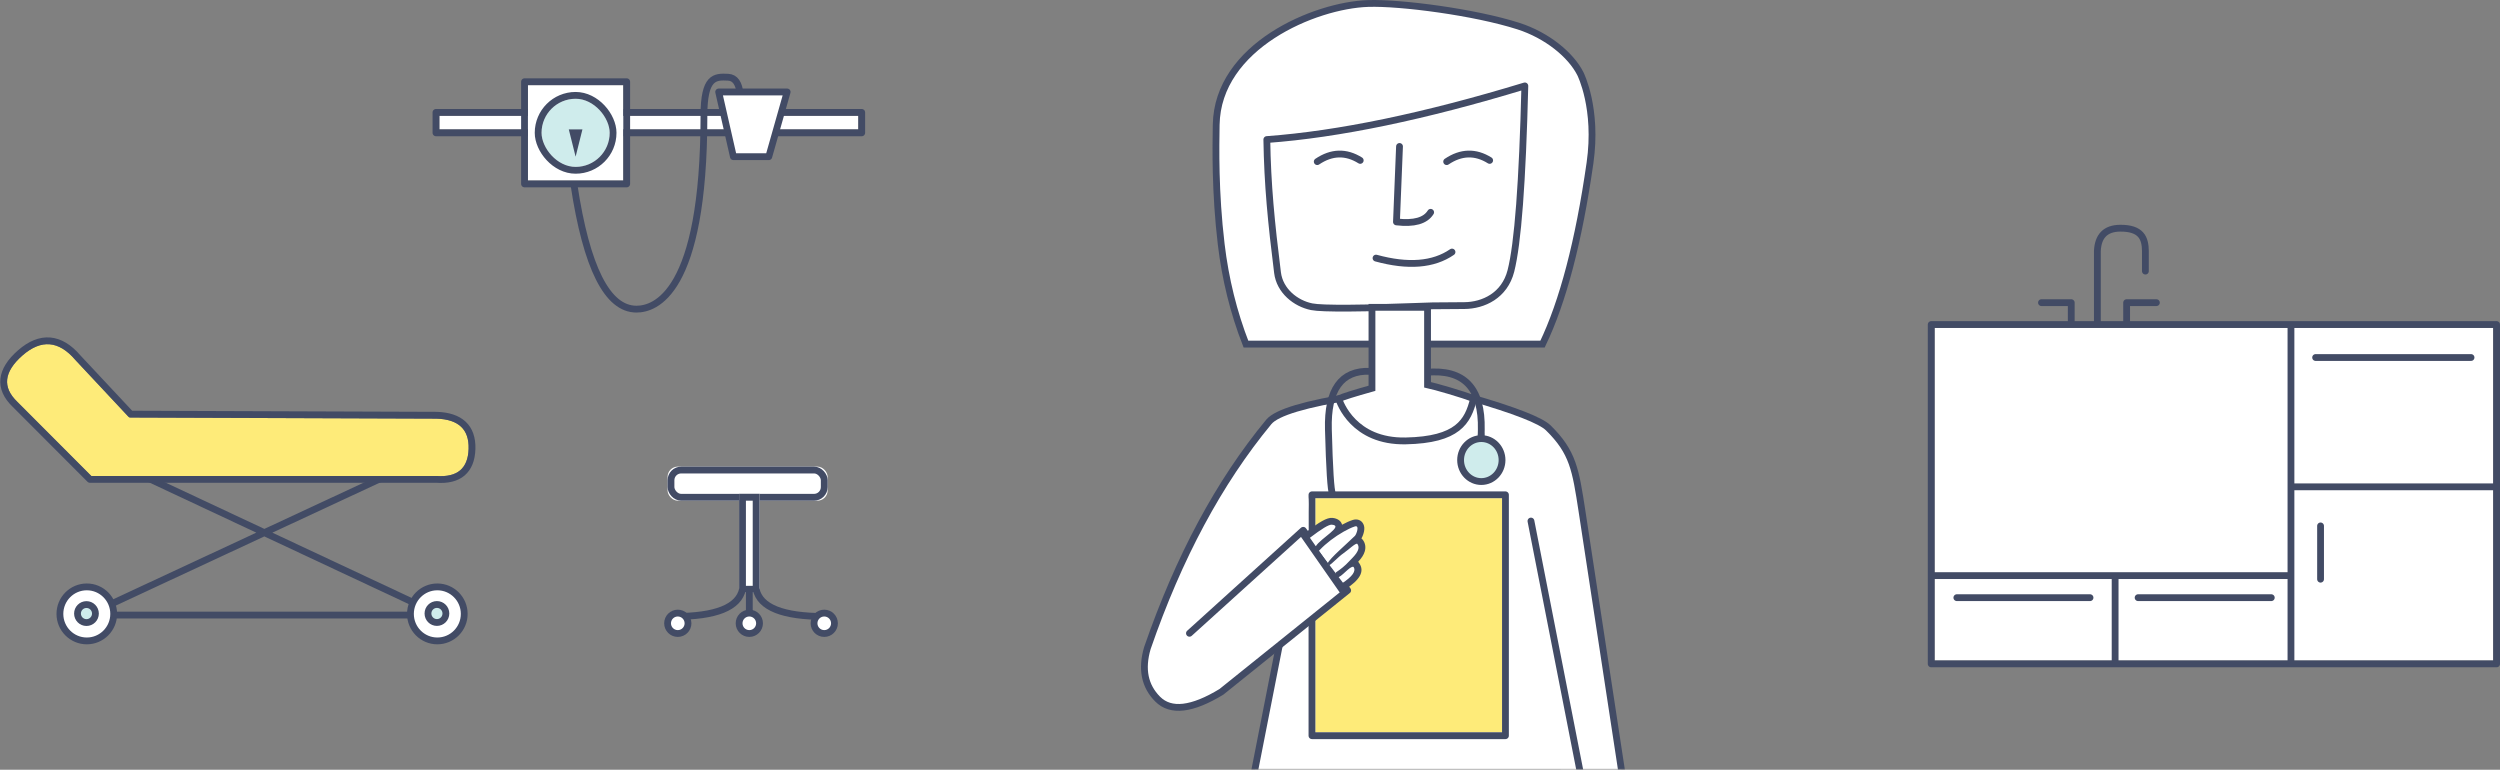 <?xml version="1.0" encoding="UTF-8"?> <svg xmlns="http://www.w3.org/2000/svg" xmlns:xlink="http://www.w3.org/1999/xlink" width="734px" height="226px" viewBox="0 0 734 226" version="1.1"><rect x="0" y="0" width="734" height="226" fill="#808080" stroke="none"/><title>Group 38</title><desc>Created with Sketch.</desc><defs><path d="M35.932,21.586 L20.135,4.698 C15.273,-0.998 10.1,-1.448 4.614,3.349 C-0.872,8.145 -1.381,12.688 3.088,16.977 L24.813,38.744 L126.107,38.744 C132.244,39.2 135.402,36.552 135.581,30.802 C135.76,25.052 132.602,22.09 126.107,21.915 L35.932,21.586 Z" id="path-1"></path><rect id="path-2" x="0" y="0" width="47" height="10" rx="3"></rect><polygon id="path-3" points="21 8 27 8 27 37 21 37"></polygon><rect id="path-4" x="0" y="29.288" width="164" height="97.627"></rect><rect id="path-5" x="0" y="0" width="218" height="231"></rect><rect id="path-7" x="384.192" y="151.278" width="54.808" height="68.722"></rect><rect id="path-8" x="0" y="12" width="123" height="4"></rect><rect id="path-9" x="26" y="3" width="28" height="28"></rect><rect id="path-10" x="30" y="7" width="20" height="20" rx="10"></rect></defs><g id="Final-Designs" stroke="none" stroke-width="1" fill="none" fill-rule="evenodd"><g id="4_Broker-Copy-5" transform="translate(-206, -246)"><g id="Group-38" transform="translate(208, 241)"><g id="Group-35"><path d="M338.03,186.63 L344.204,172.176 L348.745,162.947 L356.915,148.294 L363.96,138.272 L369.036,130.695 L374.437,126.506 L380.052,125.275 L389.667,122.533 L393.542,122.533 L412.464,126.506 L430.36,123.667 L437.667,125.275 L448.784,130.695 L459.449,148.294 L463.125,172.176 L454.101,179.209 C439.461,182.275 431.547,183.809 430.36,183.809 C429.174,183.809 407.04,184.749 363.96,186.63 L338.03,186.63 Z" id="Path-223" fill="#FFFFFF"></path><g id="Group-34"><g id="Group-33"><g id="Group-32"><g id="Group-23"><g id="Group-30"><g id="Group-25" transform="translate(0, 106)" stroke-linecap="round" stroke-linejoin="round"><g id="Group-61"><g id="Group-60"><g id="Group-58"><polygon id="Path-184" stroke="#424B65" stroke-width="2" points="35.58 36.629 127.237 79.583 23.64 79.583 115.903 36.629"></polygon><ellipse id="Oval-23" stroke="#424B65" stroke-width="2" fill="#FFFFFF" cx="23.486" cy="79.241" rx="7.897" ry="7.931"></ellipse><ellipse id="Oval-23" stroke="#424B65" stroke-width="2" fill="#CFECEC" cx="23.387" cy="79.142" rx="2.632" ry="2.644"></ellipse><ellipse id="Oval-23" stroke="#424B65" stroke-width="2" fill="#FFFFFF" cx="126.401" cy="79.241" rx="7.897" ry="7.931"></ellipse><ellipse id="Oval-23" stroke="#424B65" stroke-width="2" fill="#CFECEC" cx="126.282" cy="79.122" rx="2.632" ry="2.644"></ellipse><g id="Path-183"><use fill="#FEEB79" fill-rule="evenodd" xlink:href="#path-1"></use><path stroke="#424B65" stroke-width="2" d="M36.367,20.588 L126.134,20.915 C133.157,21.104 136.777,24.501 136.58,30.833 C136.383,37.169 132.722,40.238 126.107,39.744 L24.398,39.744 L24.105,39.451 L2.395,17.698 C-2.529,12.972 -1.944,7.754 3.956,2.596 C9.865,-2.571 15.676,-2.066 20.865,4.014 L36.367,20.588 Z"></path></g></g></g></g></g><g id="Group-18" transform="translate(194, 142)"><g id="Rectangle-60"><use fill="#FFFFFF" fill-rule="evenodd" xlink:href="#path-2"></use><rect stroke="#424B65" stroke-width="2" x="1" y="1" width="45" height="8" rx="3"></rect></g><g id="Rectangle-61"><use fill="#FFFFFF" fill-rule="evenodd" xlink:href="#path-3"></use><path stroke="#424B65" stroke-width="2" d="M22,9 L22,36 L26,36 L26,9 L22,9 Z"></path></g><path d="M22,36 C20.843,41.333 14.176,44 2,44" id="Path-206" stroke="#424B65" stroke-width="2"></path><path d="M46,36 C44.843,41.333 38.176,44 26,44" id="Path-206" stroke="#424B65" stroke-width="2" transform="translate(36, 40) scale(-1, 1) translate(-36, -40) "></path><path d="M24,36 L24,44" id="Path-207" stroke="#424B65" stroke-width="2" fill="#FFFFFF"></path><circle id="Oval-32" stroke="#424B65" stroke-width="2" fill="#FFFFFF" cx="3" cy="46" r="3"></circle><circle id="Oval-32" stroke="#424B65" stroke-width="2" fill="#FFFFFF" cx="24" cy="46" r="3"></circle><circle id="Oval-32" stroke="#424B65" stroke-width="2" fill="#FFFFFF" cx="46" cy="46" r="3"></circle></g><g id="Group-24" transform="translate(566, 72)"><g id="Group-19"><g id="Rectangle-64" stroke-linecap="round" stroke-linejoin="round"><use fill="#FFFFFF" fill-rule="evenodd" xlink:href="#path-4"></use><rect stroke="#424B65" stroke-width="2" x="-1" y="28.288" width="166" height="99.627"></rect></g><path d="M47.788,27.83 L47.788,6.691 C47.989,2.284 50.197,0.054 54.411,0.001 C60.732,-0.077 61.848,2.986 61.888,6.691 C61.914,9.161 61.914,11.13 61.888,12.597" id="Path-208" stroke="#424B65" stroke-width="2" stroke-linecap="round" stroke-linejoin="round"></path><path d="M104.627,29.288 L104.627,127.49" id="Line-2" stroke="#424B65" stroke-width="2" stroke-linecap="square"></path><path d="M104.914,75.932 L164,75.932" id="Line-3" stroke="#424B65" stroke-width="2" stroke-linecap="square"></path><path d="M157.496,37.966 L111.868,37.966" id="Line-5" stroke="#424B65" stroke-width="2" stroke-linecap="round" stroke-linejoin="round"></path><path d="M45.63,108.475 L6.531,108.475" id="Line-5" stroke="#424B65" stroke-width="2" stroke-linecap="round" stroke-linejoin="round"></path><path d="M98.849,108.475 L59.749,108.475" id="Line-5" stroke="#424B65" stroke-width="2" stroke-linecap="round" stroke-linejoin="round"></path><path d="M113.316,87.405 L113.316,103.051" id="Line-5" stroke="#424B65" stroke-width="2" stroke-linecap="round" stroke-linejoin="round"></path></g><path d="M0,102 L104,102" id="Line-6" stroke="#424B65" stroke-width="2" stroke-linecap="square"></path><path d="M53,102.542 L53,127.458" id="Line-7" stroke="#424B65" stroke-width="2" stroke-linecap="square"></path></g><g id="Group-29" transform="translate(301, 0)"><mask id="mask-6" fill="white"><use xlink:href="#path-5"></use></mask><g id="Mask"></g><g mask="url(#mask-6)" id="Group-28"><g transform="translate(42, 6)"><g><g><path d="M107.888,100.027 C113.884,87.554 118.53,69.824 121.826,46.837 C124.119,30.842 119.071,20.786 118.992,20.629 C116.158,15.033 109.115,9.334 100.822,6.671 C88.026,2.561 66.204,-0.285 56.695,0.023 C41.024,0.529 12.454,12.538 12.075,35.635 C11.969,42.108 11.714,55.351 13.548,70.728 C14.771,80.979 17.19,90.745 20.805,100.027 L107.888,100.027 Z" id="Path-189" stroke="#424B65" stroke-width="2" fill="#FFFFFF"></path><g id="Group-26" transform="translate(20, 115.129)" stroke="#424B65" stroke-width="2" fill="#FFFFFF" stroke-linecap="round" stroke-linejoin="round"><path d="M66.652,0.549 C79.724,4.339 87.367,7.322 89.583,9.499 C96.864,16.651 97.599,21.784 99.481,33.997 C100.735,42.14 105.995,76.64 115.262,137.5 L106.763,137.5 L97.599,137.5 L97.599,127.992" id="Path-215"></path></g><g id="Group-13" transform="translate(24, 20)"><g id="Group-63" transform="translate(39.069, 5.263)"><g id="Group-12"></g></g><path d="M2.136,21.922 C3.035,35.143 4.686,46.064 7.319,60.788 C8.268,66.095 13.114,69.545 17.849,70.248 C21.006,70.717 32.807,70.01 53.252,68.127 C57.248,67.888 60.362,67.701 62.592,67.567 C68.17,67.233 74.242,64.035 75.716,56.69 C77.332,48.638 77.747,30.484 76.961,2.227 C48.026,12.718 23.084,19.283 2.136,21.922 Z" id="Path-63" stroke="#424B65" stroke-width="2" fill="#FFFFFF" stroke-linecap="round" stroke-linejoin="round" transform="translate(39.742, 36.308) rotate(3) translate(-39.742, -36.308) "></path></g><polyline id="Path-218" stroke="#424B65" stroke-width="2" fill="#FFFFFF" stroke-linecap="round" stroke-linejoin="round" points="32.085 180.942 20 242.424 113.419 242.424 122.223 242.424 104.487 151.978"></polyline><path d="M65.898,42 L65,64.154 C70.145,64.761 73.492,63.821 75.038,61.335" id="Path-84" stroke="#424B65" stroke-width="2" stroke-linecap="round" stroke-linejoin="round"></path><path d="M42,47.773 C45.547,44.103 49.637,43.11 54.269,44.795" id="Path-216" stroke="#424B65" stroke-width="2" stroke-linecap="round" stroke-linejoin="round" transform="translate(48.135, 45.886) rotate(12) translate(-48.135, -45.886) "></path><path d="M80,47.773 C83.547,44.103 87.637,43.11 92.269,44.795" id="Path-216" stroke="#424B65" stroke-width="2" stroke-linecap="round" stroke-linejoin="round" transform="translate(86.135, 45.886) rotate(12) translate(-86.135, -45.886) "></path><path d="M59,74.78 C68.409,77.355 75.845,76.762 81.308,73" id="Path-217" stroke="#424B65" stroke-width="2" stroke-linecap="round" stroke-linejoin="round"></path><g id="Group-27" transform="translate(84.5, 124.5) scale(-1, 1) translate(-84.5, -124.5) translate(73, 108)" stroke="#424B65" stroke-width="2"><path d="M22.248,0.316 C11.197,-0.733 5.812,4.889 6.093,17.183 C6.514,35.623 6.093,13.179 6.093,18.84 C6.093,22.614 6.093,26.228 6.093,29.683" id="Path-222"></path><ellipse id="Oval-2" fill="#CFECEC" cx="6.084" cy="26.077" rx="6.084" ry="6.305"></ellipse></g><g id="Group-31" transform="translate(0, 132)"></g></g></g></g></g></g></g><polyline id="Path-8" stroke="#424B65" stroke-width="2" stroke-linecap="round" stroke-linejoin="round" points="622.379 99.763 622.379 93.859 631.117 93.859"></polyline><polyline id="Path-8" stroke="#424B65" stroke-width="2" stroke-linecap="round" stroke-linejoin="round" transform="translate(601.748, 96.811) scale(-1, 1) translate(-601.748, -96.811) " points="597.379 99.763 597.379 93.859 606.117 93.859"></polyline></g><g id="Rectangle-12" stroke-linecap="round" stroke-linejoin="round"><use fill="#FEEB79" fill-rule="evenodd" xlink:href="#path-7"></use><rect stroke="#424B65" stroke-width="2" x="383.192" y="150.278" width="56.808" height="70.722"></rect></g><path d="M348.479,195.208 L385.438,166.628 L382.128,160.854 L382.128,155.318 C382.203,153.501 382.203,152.267 382.128,151.615 C382.052,150.963 381.386,146.441 380.129,138.049 L353.37,172.437 L343.218,192.386 L348.479,195.208 Z" id="Path-2" fill="#FFFFFF"></path><path d="M396.085,121.243 C381.346,123.541 372.821,126.086 370.512,128.88 C355.944,146.506 344.063,168.638 334.869,195.278 C333.062,201.442 334.073,206.44 337.901,210.272 C341.73,214.104 347.968,213.386 356.616,208.117 L393.677,178.337 L380.624,160.697 L347.222,190.934" id="Path-214" stroke="#424B65" stroke-width="2" fill="#FFFFFF" stroke-linecap="round" stroke-linejoin="round"></path><path d="M399.804,95.81 L401.047,119.54 C395.948,121.259 392.75,122.451 391.454,123.116 C391.845,124.164 396.46,135.563 411.743,134.451 C427.027,133.338 429.701,127.837 431,121.044 C428.159,119.989 419.24,117.952 417.29,117.65 C416.91,110.282 416.514,102.717 416.101,94.956 L399.804,95.81 Z" id="Path-87" stroke="#424B65" stroke-width="2" fill="#FFFFFF" transform="translate(411.227, 114.742) rotate(3) translate(-411.227, -114.742) "></path><path d="M400.269,114.012 C391.789,113.701 387.705,119.39 388.017,131.08 C388.329,142.769 388.73,149.074 389.221,149.994" id="Path-221" stroke="#424B65" stroke-width="2"></path><path d="M381.759,162.279 L393.027,177.065 L396.448,173.497 L396.448,170.316 L396.448,168.317 L397.923,165.456 L397.4,163.887 L397.4,161.426 L397.4,159.058 L394.947,159.058 L390.762,160.656 L390.762,159.058 L388.701,158.392 C388.106,158.392 387.665,158.392 387.378,158.392 C387.091,158.392 385.939,159.147 383.922,160.656 L381.759,162.279 Z" id="Path-3" fill="#FFFFFF"></path></g></g><path d="M391.949,176.315 C395.104,174.257 396.247,172.627 395.377,171.425 C394.321,171.073 391.753,174.639 390.679,174.495 L391.949,176.315 Z M388.993,159.045 C388.157,158.982 386.022,160.265 382.588,162.894 L384.32,165.378 C385.664,163.083 392.774,159.333 388.993,159.045 Z M390.161,173.752 C390.087,173.461 390.082,173.139 390.334,172.976 C391.505,172.222 392.922,171.113 394.148,169.757 C395.043,168.767 397.83,166.466 396.524,164.699 C396.169,164.219 393.871,166.452 392.51,167.382 C390.792,168.557 389.063,170.627 388.212,170.957 L390.161,173.752 Z M395.803,162.331 C396.234,161.909 397.274,159.104 395.803,159.558 C394.753,159.882 393.494,160.522 392.51,161.08 C389.922,162.547 387.318,164.51 385.479,166.466 C385.391,166.559 385.313,166.637 385.243,166.7 L387.805,170.374 C388.511,168.844 393.303,164.784 395.803,162.331 Z M387.739,170.809 C387.825,171.011 387.988,171.044 388.212,170.957 L387.805,170.374 C387.72,170.558 387.694,170.705 387.739,170.809 Z M395.214,157.647 C396.422,157.274 397.681,157.658 398.274,158.847 C398.611,159.522 398.626,160.213 398.483,160.982 C398.352,161.683 398.07,162.465 397.718,163.069 C397.864,163.189 398.002,163.335 398.132,163.51 C398.88,164.522 399.036,165.711 398.695,166.882 C398.394,167.912 397.773,168.823 396.851,169.832 C396.825,169.861 396.796,169.893 396.763,169.928 L396.998,170.252 C398.857,172.821 397.079,175.356 393.042,177.99 L391.418,179.05 L379.853,162.468 L381.372,161.305 C385.346,158.263 387.564,156.931 389.144,157.051 C390.727,157.172 391.769,157.989 392.029,159.059 C393.173,158.437 394.262,157.94 395.214,157.647 Z" id="Path-220" fill="#424B65" fill-rule="nonzero"></path></g></g><g id="Group-37" transform="translate(127, 27)"><g id="Rectangle-68" stroke-linecap="round" stroke-linejoin="round"><use fill="#FFFFFF" fill-rule="evenodd" xlink:href="#path-8"></use><rect stroke="#424B65" stroke-width="2" x="-1" y="11" width="125" height="6"></rect></g><g id="Rectangle-67" stroke-linecap="round" stroke-linejoin="round"><use fill="#FFFFFF" fill-rule="evenodd" xlink:href="#path-9"></use><rect stroke="#424B65" stroke-width="2" x="25" y="2" width="30" height="30"></rect></g><g id="Rectangle-67" stroke-linecap="round" stroke-linejoin="round"><use fill="#CFECEC" fill-rule="evenodd" xlink:href="#path-10"></use><rect stroke="#424B65" stroke-width="2" x="29" y="6" width="22" height="22" rx="11"></rect></g><path d="M39.515,32.228 C43.188,56.584 49.305,68.762 57.863,68.762 C63.159,68.762 77.678,64.479 77.678,11.96 C77.678,0.486 80.892,0.473 84.785,0.674 C86.818,0.779 87.985,2.435 88.288,5.642" id="Path-224" stroke="#424B65" stroke-width="2"></path><polygon id="Path-225" stroke="#424B65" stroke-width="2" fill="#FFFFFF" stroke-linecap="round" stroke-linejoin="round" points="82 5 102.111 5 96.718 24 86.326 24"></polygon><polygon id="Path-226" fill="#424B65" points="38 16 42 16 40 24"></polygon></g></g></g></g></svg> 